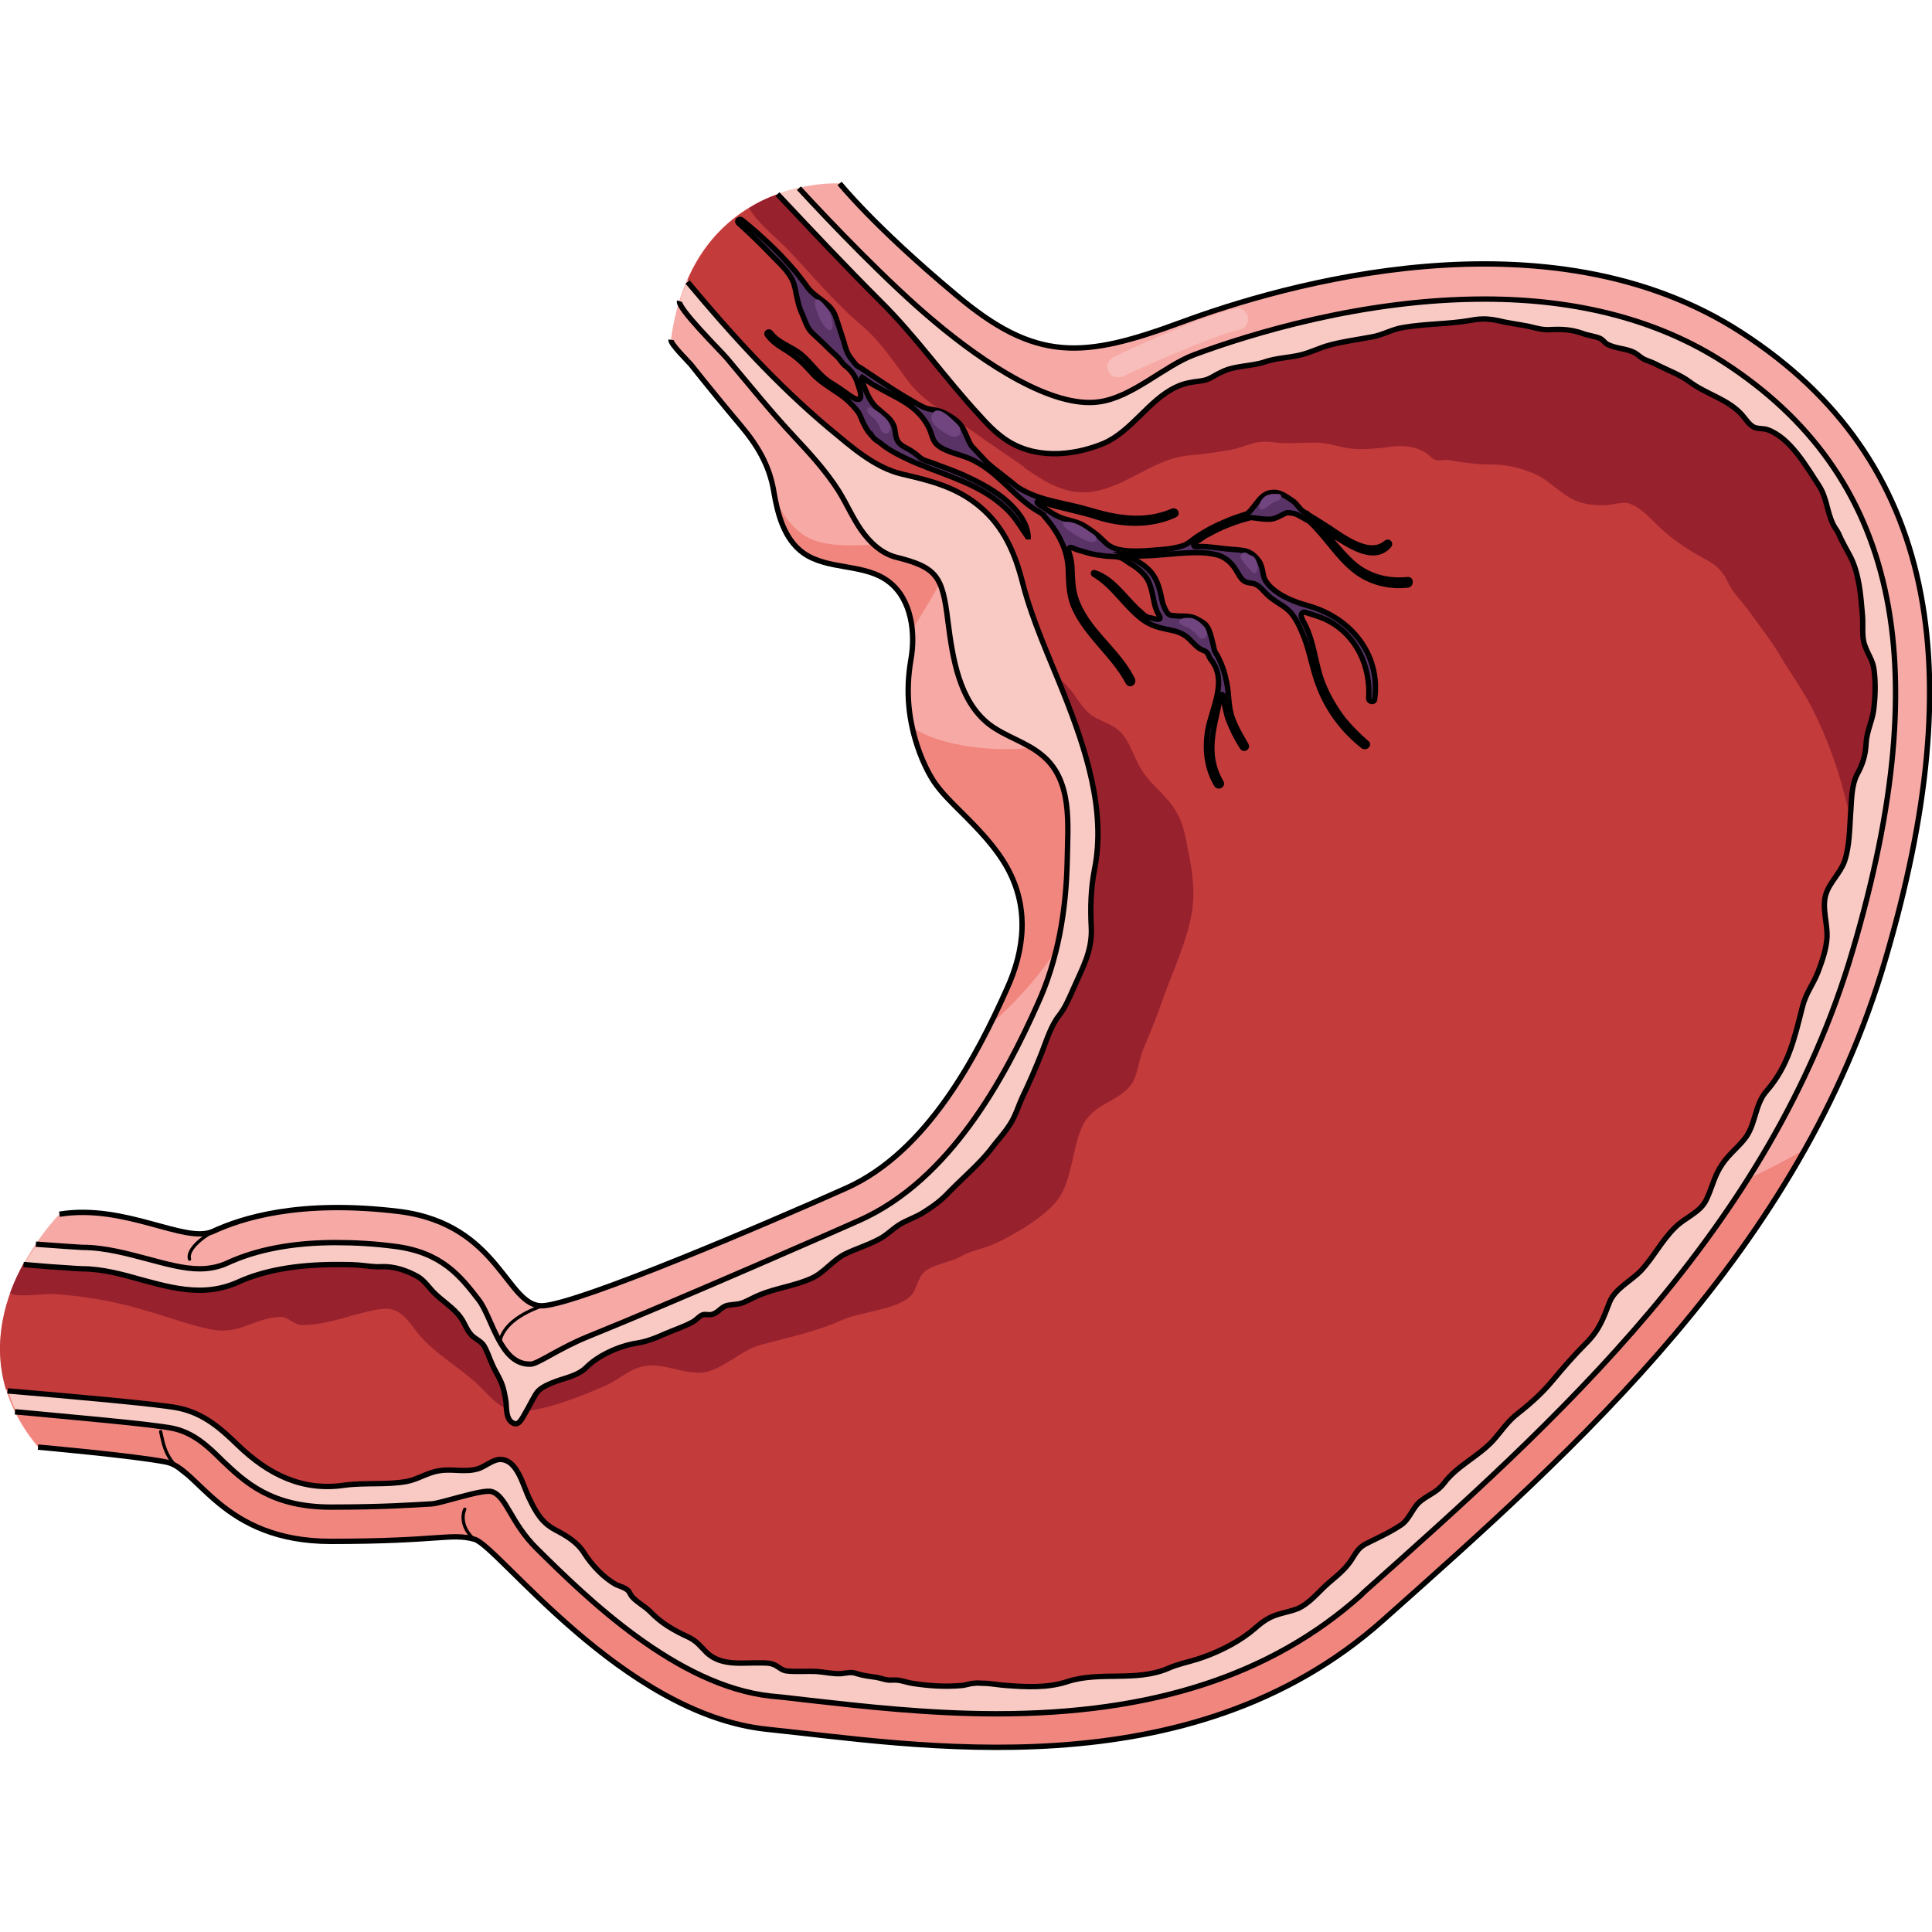 <?xml version="1.0" encoding="utf-8"?>
<!-- Created by: Science Figures, www.sciencefigures.org, Generator: Science Figures Editor -->
<svg version="1.1" id="Layer_1" xmlns="http://www.w3.org/2000/svg" xmlns:xlink="http://www.w3.org/1999/xlink" 
	 width="800px" height="800px" viewBox="0 0 360.8 292.9" enable-background="new 0 0 360.8 292.9" xml:space="preserve">
<g>
	<g>
		<g>
			<g>
				<g>
					<g>
						<path fill="#F7AAA5" d="M187.9,150.8c-5.5,12.3-14.8,30.3-29.9,37.1c-15.2,6.8-49.9,21.6-56.7,22c-6.8,0.4-8-15.2-26.8-17.6
							C55.8,190,45,193.6,39.8,196c-5.2,2.4-16.4-5.2-28.7-3.2c0,0-22,22-4,43.5c0,0,18,1.6,24,2.8c6,1.2,10.4,14.8,30.7,14.8
							c20.4,0,22.4-1.6,26.8-0.4c4.4,1.2,27.6,32.7,54.7,35.5c27.2,2.8,78.7,12,115-20.4c36.3-32.3,77.9-69.1,93.8-123.4
							c16-54.3,9.6-93.4-26.8-117c-36.3-23.6-86.2-8.8-104.6-2c-18.4,6.8-27.2,7.6-42.3-5.2C163.2,8.3,156.8,0.3,156.8,0.3
							s-27.2-1.6-31.5,29.1c-0.1,0.8,3.2,4,3.7,4.6c3.1,3.9,6.2,7.7,9.4,11.5c3.1,3.7,5.3,7.4,6.1,12.2c0.7,4.2,1.9,8.9,5.5,11.5
							c4.6,3.3,11.5,1.9,16,5.4c4.3,3.3,5,9.7,4.1,14.6c-1,5.9-0.5,11.4,1.6,17.2c0.7,1.9,1.6,3.8,2.7,5.5c1.5,2.2,3.4,4,5.3,5.9
							c3.1,3.1,6.3,6.4,8.4,10.2C192.1,135.5,191.3,143.4,187.9,150.8z"/>
						<g>
							<path fill="#F1867F" d="M142.4,51.7C142.4,51.7,142.4,51.7,142.4,51.7L142.4,51.7C142.4,51.7,142.4,51.7,142.4,51.7z"/>
							<path fill="#F1867F" d="M151.9,66.9c-3.6-1.4-5.9-4.9-7.4-8.3c0.7,4,2,8.2,5.4,10.7c4.6,3.3,11.5,1.9,16,5.4
								c2.8,2.2,4.1,5.7,4.4,9.2c3.4-6.1,7.6-11.3,5.4-14.1C172.1,65.2,159.3,69.7,151.9,66.9z"/>
							<path fill="#F1867F" d="M184.8,157.5c17.7-15,28.7-42.5,22-49.1c-8.2-8.2-7.2-3.7-14.6-2.7c-5.2,0.7-16.3,0.1-22.1-4
								c0.3,1.6,0.8,3.2,1.4,4.9c0.7,1.9,1.6,3.8,2.7,5.5c1.5,2.2,3.4,4,5.3,5.9c3.1,3.1,6.3,6.4,8.4,10.2
								c4.1,7.4,3.3,15.3-0.1,22.7C187,152.9,186,155.1,184.8,157.5z"/>
						</g>
						<path fill="#F1867F" d="M303.8,194.9L212,258l-89.8-8l-53.4-17.7c0,0-40.9-7.3-68.6-12.2c0.4,5.2,2.4,10.7,7,16.2
							c0,0,18,1.6,24,2.8c6,1.2,10.4,14.8,30.7,14.8c20.4,0,22.4-1.6,26.8-0.4c4.4,1.2,27.6,32.7,54.7,35.5
							c27.2,2.8,78.7,12,115-20.4c27.8-24.8,58.7-52.1,78.8-88C320,190.5,303.8,194.9,303.8,194.9z"/>
						<path fill="none" stroke="#000000" stroke-miterlimit="10" d="M7.1,236.3c0,0,18,1.6,24,2.8c6,1.2,10.4,14.8,30.7,14.8
							c20.4,0,22.4-1.6,26.8-0.4c4.4,1.2,27.6,32.7,54.7,35.5c27.2,2.8,78.7,12,115-20.4c36.3-32.3,77.9-69.1,93.8-123.4
							c16-54.3,9.6-93.4-26.8-117c-36.3-23.6-86.2-8.8-104.6-2c-18.4,6.8-27.2,7.6-42.3-5.2C163.2,8.3,156.8,0.3,156.8,0.3"/>
						<path fill="none" stroke="#000000" stroke-miterlimit="10" d="M125.3,29.5c-0.1,0.8,3.2,4,3.7,4.6c3.1,3.9,6.2,7.7,9.4,11.5
							c3.1,3.7,5.3,7.4,6.1,12.2c0.7,4.2,1.9,8.9,5.5,11.5c4.6,3.3,11.5,1.9,16,5.4c4.3,3.3,5,9.7,4.1,14.6
							c-1,5.9-0.5,11.4,1.6,17.2c0.7,1.9,1.6,3.8,2.7,5.5c1.5,2.2,3.4,4,5.3,5.9c3.1,3.1,6.3,6.4,8.4,10.2
							c4.1,7.4,3.3,15.3-0.1,22.7c-5.5,12.3-14.8,30.3-29.9,37.1c-15.2,6.8-49.9,21.6-56.7,22c-6.8,0.4-8-15.2-26.8-17.6
							C55.8,190,45,193.6,39.8,196c-5.2,2.4-16.4-5.2-28.7-3.2"/>
						<path fill="#C33B3B" d="M319.6,37c-11.4-7.4-25.7-11.2-42.5-11.2c-22,0-42.5,6.4-52.8,10.2c-8.9,3.3-25.9,14.6-33.3,14.6
							c-9.9,0-9-12.8-19.3-21.6c-7-5.9-19.6-19.1-26.7-26.6c-5.9,2.2-12.6,6.7-16.6,15.9c12.4,14.9,34,39.7,40.6,45
							c2.6,2.1,10.6-2.1,13.7,1.5c3.2,3.7-3.3,13.1,3.1,20.1c10.1,10.9,17.1,25.7,17.5,33.2c0.4,9.5,0.3,23.6-5.7,37.1
							c-6.4,14.3-17,34.3-35.2,42.4c-8.3,3.7-50.2,22.3-60.3,22.9c-0.3,0-1.1,0.8-1.4,0.8c-7.6,0-11.4-6.3-14.2-10
							c-3.3-4.2-5.9-7.6-13-8.5c-3.7-0.5-7.2-0.7-10.5-0.7c-7.4,0-13.6,1.2-18.6,3.4c-2.1,0.9-4.4,1.4-6.9,1.4
							c-3.5,0-7-0.9-10.7-1.9c-3.5-1-7.5-2.1-11.2-2.1c-0.3,0-0.5,0-6.2-0.4L4.4,202c-3.3,6-6,14.5-3.3,23.5c12,1.1,28.8,2.8,32,3.4
							c4.9,1,8.2,4.1,11.1,6.9c4.1,4,8,7.7,17.6,7.7c9.7,0,15-0.4,18.5-0.6c1.8-0.1,3.3-0.2,4.8-0.2c2.2,0,4.2,0.2,6.2,0.8
							c3.8,1,6.5,3.7,11.8,8.9c8.7,8.6,25,24.6,41.3,26.3c2.3,0.2,4.7,0.5,7.3,0.8l0.1,0c9.7,1.1,21.8,2.5,34.4,2.5
							c27.9,0,49.3-6.9,65.2-21.1l0.6-0.6c35.2-31.3,75.1-66.9,90.1-118c7.8-26.6,9.8-47.9,6-65.3C344.3,60.1,335,47,319.6,37z"/>
						<path fill="#97212D" d="M191.6,53.6c2.9,2,5.9,3.9,9.3,4.3c7.8,0.9,13.5-6.1,21.1-6.8c2.5-0.2,5.2-0.6,7.7-1
							c3-0.6,4.6-1.9,7.7-1.5c2.9,0.4,5.4,0.1,8.2,0.1c2.4,0,4.9,1,7.4,1.2c2.2,0.1,4.3-0.1,6.5-0.4c2.4-0.3,4.8-0.2,6.9,1.2
							c0.9,0.6,0.9,1.1,2,1.3c0.9,0.1,1.5-0.2,2.4,0c2.8,0.5,5.2,0.8,8.1,0.8c2.7,0,6.2,0.9,8.6,2.2c2,1.1,3.8,3,6,4.2
							c1.9,1,3.9,1.2,6,1.2c1.4,0,3.1-0.6,4.4-0.4c2.1,0.4,4.5,3,6,4.5c1.9,1.8,4,3.3,6.3,4.7c2.9,1.7,4.9,2.3,6.4,5.4
							c1,2.2,2.5,3.5,3.9,5.4c2.2,3.1,4.4,5.8,6.3,9.1c2,3.3,4.3,6.4,6,10c4,8.1,6.5,16.9,7.8,25.9c0.2-1.1,0.5-2.3,0.7-3.4
							c0-0.1,0-0.1,0-0.2c0.3-1.7,0.6-3.3,0.9-5c0,0,0,0,0-0.1c0.3-1.6,0.5-3.2,0.7-4.8c0,0,0,0,0,0c0.1-0.9,0.2-1.9,0.3-2.8
							c0-0.3,0.1-0.5,0.1-0.8c0.1-0.9,0.2-1.8,0.2-2.6c0-0.2,0-0.5,0.1-0.7c0.1-1.6,0.2-3.2,0.3-4.8c0-0.3,0-0.6,0-0.8
							c0-0.7,0-1.3,0-2c0-0.4,0-0.8,0-1.2c0-0.1,0-0.2,0-0.3c0-0.6,0-1.2,0-1.7c0-0.6,0-1.2-0.1-1.8c0-0.5,0-1-0.1-1.4
							c-0.1-1-0.1-2-0.2-3c0-0.3-0.1-0.7-0.1-1c-0.1-0.7-0.1-1.5-0.2-2.2c0-0.4-0.1-0.7-0.1-1.1c-0.1-0.7-0.2-1.5-0.3-2.2
							c-0.1-0.3-0.1-0.6-0.2-0.9c-0.2-1-0.4-2-0.6-3c-3.7-17-13-30.1-28.4-40c-11.4-7.4-25.7-11.2-42.5-11.2
							c-22,0-42.5,6.4-52.8,10.2c-8.9,3.3-15,9.7-25.2,6.7c-2.2-0.6-4.2-1.7-6.2-2.8c-3.1-1.7-6.3-3.3-9.4-5
							c-7.8-4.1-14.8-8.4-21-14.6c-6-5.9-11.8-12-17.5-18.1c-1.7,0.6-3.4,1.4-5.1,2.5c1.5,2.7,5,5.5,6.8,7.3
							c4.7,4.9,9.1,10.3,14.3,14.7c3.5,3,5.8,6.6,8.5,10.2c2.9,4,8.2,6.8,12.3,9.6c3.1,2.2,6.2,4.3,9.4,6.5
							C191.2,53.3,191.4,53.5,191.6,53.6z"/>
						<path fill="#97212D" d="M195.3,97.4c3.7,6,7.5,13.7,7.8,20.6c0.4,9.5,0.3,23.6-5.7,37.1c-6.4,14.3-17,34.3-35.2,42.4
							c-8.3,3.7-50.2,22.3-60.3,22.9c-0.3,0-1.3,0.9-1.6,0.9c-7.6,0-11.2-6.4-14.1-10.1c-3.3-4.2-5.9-7.6-13-8.5
							c-3.7-0.5-7.2-0.7-10.5-0.7c-7.4,0-13.6,1.2-18.6,3.4c-2.1,0.9-4.4,1.4-6.9,1.4c-3.5,0-7-0.9-10.7-1.9
							c-3.5-1-7.5-2.1-11.2-2.1c-0.3,0-0.5,0-6.2-0.4L4.4,202c-0.9,1.7-1.8,3.5-2.5,5.5l0.1,0.1c1,0.8,6.6,0,8,0.1
							c6.1,0.4,12.1,1.5,17.9,3.3c3.8,1.1,7.5,2.5,11.4,3.3c5.5,1.1,8-2.1,12.9-2.3c1.8-0.1,2.5,1.5,4.4,1.5c4.9,0,10-2.4,14.6-3
							c3.9-0.5,5.2,2.7,7.4,5.2c3,3.3,6.8,5.5,10.1,8.4c2.6,2.3,4.5,5.5,8.4,5.5c4.6,0,11.9-3,16-4.8c2.7-1.2,4.6-3.3,7.6-3.7
							c3.3-0.4,6.7,1.4,10,1.3c3.9-0.1,7.5-4.2,11.4-5.2c5.1-1.4,10.5-2.5,15.3-4.7c3.5-1.5,9.6-1.8,12.4-4.2
							c1.5-1.3,1.4-3.4,2.8-4.7c1.7-1.5,4.6-1.7,6.6-2.8c2.2-1.3,4.2-1.4,6.6-2.5c3.5-1.6,9.5-5.1,11.8-8.3c2.7-3.7,2.6-9.8,4.7-14
							c2-3.8,6.4-4.2,8.8-7.2c1.4-1.8,1.5-4.7,2.4-6.8c1.3-3.1,2.5-6,3.6-9.2c1.9-5.4,4.9-11.6,5.6-17.2c0.5-4-0.2-7.8-1-11.6
							c-0.5-2.8-1-5-2.7-7.4c-1.7-2.4-4.1-4.1-5.7-6.6c-1.7-2.6-2.3-6-4.7-7.8c-1.4-1.1-3.4-1.6-4.8-2.6c-1.7-1.3-2.5-3-3.8-4.6
							c-1.5-1.7-3-3.1-4.7-4.3c-3.3-2.4-3.6-8-5.1-11.9c-0.7-1.7-1.2-3.5-2-5.3c-0.5-1-1-1.8-1.4-2.8c-0.3-0.7-0.5-2.6-1-3.2
							c-1.4-1.6-3.3,0.3-3.9,2.1c-0.7,2.1,0.2,5.1,0.5,7.1c1.3,7.6,7.7,13.1,11.9,19.5C194.8,96.5,195,96.9,195.3,97.4z"/>
						<g>
							<path fill="#F8CAC3" d="M9.2,202.5c5.7,0.4,5.9,0.4,6.2,0.4c3.7,0,7.7,1.1,11.2,2.1c3.7,1,7.1,1.9,10.7,1.9
								c2.5,0,4.8-0.5,6.9-1.4c4.9-2.3,11.2-3.4,18.6-3.4c1.4,0,2.7,0,4.1,0.1c1.4,0.1,2.9,0.4,4.3,0.3c2.4-0.1,4.8,0.7,6.9,1.9
								c1.1,0.7,1.8,1.7,2.7,2.7c1.7,1.8,3.9,3,5.3,5c0.7,1,1,2.1,1.8,3c0.7,0.9,1.9,1.2,2.5,2.2c0.6,1,1,2.3,1.5,3.4
								c0.5,1.2,1.2,2.2,1.7,3.4c0.5,1.2,0.7,2.4,0.9,3.7c0.1,1.1,0,2.9,1,3.7c1.3,1.1,2-0.7,2.5-1.5c0.7-1.2,1.3-2.4,2-3.6
								c0.6-1.1,1.9-1.7,3.1-2.2c2.1-0.9,4.7-1.2,6.4-2.9c2.3-2.3,6.2-4,9.3-4.5c2-0.3,3.7-1,5.5-1.8c1.6-0.7,3.5-1.3,5.1-2.2
								c0.6-0.3,1.2-1.1,1.8-1.3c0.6-0.2,1.3,0.1,1.8-0.1c1.2-0.3,1.7-1.5,3-1.7c1.1-0.2,1.8-0.1,2.8-0.5c1-0.4,2-1,3-1.4
								c3.1-1.3,6.6-1.7,9.7-3.1c2.5-1.1,4-3.5,6.6-4.7c1.9-0.9,3.9-1.5,5.8-2.5c1.5-0.7,2.6-1.9,4-2.8c1.4-0.9,3.1-1.4,4.5-2.3
								c1.9-1.2,3.3-2.2,4.8-3.8c2.7-2.8,5.9-5.4,8.2-8.5c1-1.3,2.2-2.6,3.1-4c1.1-1.6,1.7-3.7,2.5-5.4c1.3-2.7,2.5-5.5,3.6-8.3
								c0.8-2.1,1.7-4.9,3.1-6.7c1.2-1.5,1.9-3.2,2.7-5c1.7-3.9,3.6-7.1,3.4-11.5c-0.2-3.7-0.1-7.3,0.6-10.9
								c2.2-11-1.7-22.6-5.7-32.7c-2.7-6.8-5.9-13.7-7.7-20.7c-1.4-5.5-3.5-10.6-8.1-14.4c-4.3-3.6-9.2-4.8-14.4-6
								c-5.2-1.2-9.6-5.2-13.6-8.5c-9.8-8.2-18.4-17.7-26.5-27.4c-0.6,1.3-1.1,2.6-1.5,4.1c-0.4,1.3,7.8,9.4,8.8,10.6
								c4.3,5.1,8.3,10.1,12.8,14.9c2.9,3.1,5.8,6.3,8.1,9.9c1.5,2.4,2.6,5,4.2,7.3c1.6,2.3,3.8,4.4,6.5,5.1
								c7.7,1.9,8.7,3.6,9.7,11.8c0.9,7.1,2.1,15,7.7,19.4c3,2.3,6.9,3.3,9.8,5.7c5.9,4.7,4.9,13.1,4.8,19.9
								c-0.2,9.1-1.7,18.3-5.5,26.6c-6.1,13.7-16.3,32.8-33.2,40.4c-1.5,0.7-33.6,14.8-50.9,21.8c-5.4,2.2-9.3,5.1-10.6,5.1
								c-5.7,0.2-7.1-8.6-9.7-12c-3.4-4.4-6.9-8.9-15.7-10c-3.8-0.5-7.5-0.7-11-0.7c-8,0-14.8,1.3-20.2,3.8
								c-1.5,0.7-3.3,1.1-5.2,1.1c-3,0-6.2-0.9-9.6-1.8c-3.8-1-8.1-2.2-12.3-2.2c-0.2,0-4.7-0.3-8.7-0.6c-0.8,1.1-1.6,2.4-2.3,3.8
								L9.2,202.5z"/>
						</g>
						<g>
							<path fill="#F8CAC3" d="M321.8,33.6c-12.1-7.8-27.1-11.8-44.7-11.8c-22.6,0-43.7,6.5-54.2,10.4c-5.6,2.1-11.6,8-17.8,8.8
								c-8.6,1.2-21.2-7-30.8-15.1c-8.5-7.1-19.5-18.6-25.2-24.8c-1.2,0.3-2.5,0.7-3.8,1.1c6.3,6.7,12.6,13.4,19.1,19.9
								c6.8,6.7,12.2,14.5,18.7,21.5c1.4,1.6,2.9,3.1,4.6,4.3c5.4,3.8,12.5,3.3,18.4,0.9c5.4-2.3,8.5-8.2,13.7-10.6
								c1.5-0.7,2.8-0.9,4.5-1.1c1.7-0.2,2.4-1,4-1.7c2.4-1.2,5.3-1,7.8-1.8c2.3-0.8,4.3-0.8,6.6-1.3c1.9-0.4,3.8-1.4,5.7-1.9
								c2.6-0.7,5.1-1,7.7-1.5c2.1-0.3,4-1.5,6.1-1.8c4.1-0.7,8.3-0.6,12.4-1.3c2.6-0.5,3.9-0.3,6.5,0.3c1.5,0.3,3,0.5,4.5,0.8
								c1.7,0.4,2.5,0.7,4.2,0.6c2-0.1,3.8,0,5.8,0.7c1,0.4,2.2,0.5,3.2,0.9c0.7,0.3,0.8,0.7,1.4,1.1c1.6,0.9,3.8,0.8,5.3,1.7
								c0.8,0.5,1,0.9,2,1.3c0.8,0.3,1.6,0.6,2.3,1c2,1,4.2,1.8,5.9,3.1c3.1,2.3,7.1,3.2,9.7,6.1c0.7,0.8,1.3,1.8,2.2,2.3
								c0.8,0.4,1.8,0.2,2.6,0.5c4.2,1.5,7.2,6.8,9.5,10.3c1.6,2.4,1.5,4.8,2.7,7.3c0.3,0.7,0.8,1.2,1.1,1.9c0.6,1.4,1.3,2.6,2,3.9
								c1.8,3.3,2.1,7.5,2.4,11.1c0.2,1.9-0.2,4.2,0.5,5.9c0.6,1.7,1.5,2.7,1.7,4.6c0.3,2.5,0.2,5-0.1,7.4c-0.3,2.1-1.3,4-1.4,6.1
								c-0.1,2.2-0.6,3.9-1.7,5.9c-1.1,2.2-1,4.9-1.2,7.3c-0.2,2.9-0.2,6-1.1,8.8c-0.8,2.3-2.8,4-3.5,6.2c-0.8,2.5,0.3,5.5,0.2,8
								c-0.1,2.2-0.9,4.5-1.7,6.6c-0.9,2.3-2.3,4-2.9,6.5c-1.5,5.9-2.6,11-6.7,15.7c-2.1,2.4-2,5.8-3.7,8.4
								c-1.2,1.8-3.3,3.3-4.6,5.3c-1.5,2.2-1.8,4.2-2.9,6.5c-1.1,2.5-4.1,3.4-6,5.4c-2.4,2.4-3.9,5.4-6.2,7.9
								c-1.8,1.9-4.9,3.4-5.9,5.9c-1.2,3.1-1.9,5.2-4.4,7.7c-2.2,2.2-4.2,4.5-6.2,6.9c-1.9,2.3-4,4.2-6.4,6.1
								c-2,1.5-3.2,3.4-4.8,5.2c-2.8,3-6.7,4.7-9.1,7.9c-1.3,1.7-2.6,2-4.3,3.3c-1.6,1.2-2.1,3.4-3.7,4.5c-1.9,1.3-4.3,2.4-6.3,3.4
								c-2.2,1-2.4,2.6-3.8,4.2c-1.3,1.6-3.1,2.8-4.6,4.3c-1.3,1.3-2.8,2.9-4.5,3.7c-1.9,0.8-4,0.9-5.8,2c-1.3,0.7-2.3,1.8-3.4,2.6
								c-2.7,2.1-6.5,3.9-9.7,4.9c-1.9,0.6-3.6,0.9-5.4,1.7c-6,2.6-12.8,0.5-18.9,2.5c-3.6,1.2-7.7,1-11.5,0.7
								c-1.5-0.1-2.8-0.4-4.3-0.4c-0.5,0-1.2-0.1-1.5,0c-0.7,0-1.5,0.3-2.2,0.4c-3.2,0.3-6.4,0.1-9.5-0.4c-1.2-0.2-2.3-0.7-3.6-0.6
								c-1.2,0.1-1.9-0.3-3-0.5c-1.4-0.2-2.4-0.3-3.7-0.7c-1.1-0.4-1.8-0.1-2.9,0c-1.5,0.1-3.1-0.3-4.6-0.4
								c-1.8-0.1-3.7,0.1-5.6-0.1c-0.8-0.1-1.3-0.6-2-1c-0.9-0.5-1.7-0.5-2.7-0.5c-3.4-0.1-7.4,0.7-10.2-1.9
								c-1.1-1.1-1.9-2.2-3.4-2.9c-2.8-1.3-5.1-2.6-7.2-4.8c-1-1-2.4-1.7-3.3-2.7c-0.4-0.4-0.5-1-0.9-1.3c-0.6-0.5-1.4-0.7-2.1-1
								c-2.4-1.3-4.6-3.7-6-5.9c-1.3-2.1-3.4-3.3-5.5-4.4c-2.4-1.3-3.5-3.2-4.7-5.7c-1.2-2.3-2.2-7.4-5.5-7.4c-1.3,0-2.8,1.3-4,1.7
								c-2.4,0.8-4.9,0-7.3,0.4c-2.2,0.3-4,1.6-6.1,2c-3.7,0.7-7.8,0.2-11.6,0.7c-7.9,1.2-14.3-2-20-7.5c-2.9-2.8-6.2-5.9-11.1-6.9
								c-3.3-0.7-20-2.2-31.9-3.2c0.4,1.3,0.9,2.7,1.6,4.1c9.5,0.9,25.7,2.3,29.5,3.1c3.8,0.8,6.5,3.3,9.1,5.9
								c4.3,4.1,9.2,8.8,20.4,8.8c9.8,0,15.2-0.4,18.8-0.6c1.8-0.1,9.5-2.8,11.2-2.3c2.8,0.8,3.5,5.8,8.5,10.7
								c9.1,9,26,25.6,43.7,27.5c2.3,0.2,4.7,0.5,7.3,0.8c9.8,1.1,22,2.5,34.9,2.5c29,0,51.2-7.2,67.9-22.1l0.6-0.6
								c35.6-31.7,76-67.6,91.3-119.9C361.8,89.5,354.1,54.6,321.8,33.6z"/>
						</g>
						<g>
							<path fill="none" stroke="#000000" stroke-miterlimit="10" d="M4.4,202.2l4.8,0.4c5.7,0.4,5.9,0.4,6.2,0.4
								c3.7,0,7.7,1.1,11.2,2.1c3.7,1,7.1,1.9,10.7,1.9c2.5,0,4.8-0.5,6.9-1.4c4.9-2.3,11.2-3.4,18.6-3.4c1.4,0,2.7,0,4.1,0.1
								c1.4,0.1,2.9,0.4,4.3,0.3c2.4-0.1,4.8,0.7,6.9,1.9c1.1,0.7,1.8,1.7,2.7,2.7c1.7,1.8,3.9,3,5.3,5c0.7,1,1,2.1,1.8,3
								c0.7,0.9,1.9,1.2,2.5,2.2c0.6,1,1,2.3,1.5,3.4c0.5,1.2,1.2,2.2,1.7,3.4c0.5,1.2,0.7,2.4,0.9,3.7c0.1,1.1,0,2.9,1,3.7
								c1.3,1.1,2-0.7,2.5-1.5c0.7-1.2,1.3-2.4,2-3.6c0.6-1.1,1.9-1.7,3.1-2.2c2.1-0.9,4.7-1.2,6.4-2.9c2.3-2.3,6.2-4,9.3-4.5
								c2-0.3,3.7-1,5.5-1.8c1.6-0.7,3.5-1.3,5.1-2.2c0.6-0.3,1.2-1.1,1.8-1.3c0.6-0.2,1.3,0.1,1.8-0.1c1.2-0.3,1.7-1.5,3-1.7
								c1.1-0.2,1.8-0.1,2.8-0.5c1-0.4,2-1,3-1.4c3.1-1.3,6.6-1.7,9.7-3.1c2.5-1.1,4-3.5,6.6-4.7c1.9-0.9,3.9-1.5,5.8-2.5
								c1.5-0.7,2.6-1.9,4-2.8c1.4-0.9,3.1-1.4,4.5-2.3c1.9-1.2,3.3-2.2,4.8-3.8c2.7-2.8,5.9-5.4,8.2-8.5c1-1.3,2.2-2.6,3.1-4
								c1.1-1.6,1.7-3.7,2.5-5.4c1.3-2.7,2.5-5.5,3.6-8.3c0.8-2.1,1.7-4.9,3.1-6.7c1.2-1.5,1.9-3.2,2.7-5c1.7-3.9,3.6-7.1,3.4-11.5
								c-0.2-3.7-0.1-7.3,0.6-10.9c2.2-11-1.7-22.6-5.7-32.7c-2.7-6.8-5.9-13.7-7.7-20.7c-1.4-5.5-3.5-10.6-8.1-14.4
								c-4.3-3.6-9.2-4.8-14.4-6c-5.2-1.2-9.6-5.2-13.6-8.5c-9.8-8.2-18.4-17.7-26.5-27.4"/>
							<path fill="none" stroke="#000000" stroke-miterlimit="10" d="M126.9,22.3c-0.4,1.3,7.8,9.4,8.8,10.6
								c4.3,5.1,8.3,10.1,12.8,14.9c2.9,3.1,5.8,6.3,8.1,9.9c1.5,2.4,2.6,5,4.2,7.3c1.6,2.3,3.8,4.4,6.5,5.1
								c7.7,1.9,8.7,3.6,9.7,11.8c0.9,7.1,2.1,15,7.7,19.4c3,2.3,6.9,3.3,9.8,5.7c5.9,4.7,4.9,13.1,4.8,19.9
								c-0.2,9.1-1.7,18.3-5.5,26.6c-6.1,13.7-16.3,32.8-33.2,40.4c-1.5,0.7-33.6,14.8-50.9,21.8c-5.4,2.2-9.3,5.1-10.6,5.1
								c-5.7,0.2-7.1-8.6-9.7-12c-3.4-4.4-6.9-8.9-15.7-10c-3.8-0.5-7.5-0.7-11-0.7c-8,0-14.8,1.3-20.2,3.8
								c-1.5,0.7-3.3,1.1-5.2,1.1c-3,0-6.2-0.9-9.6-1.8c-3.8-1-8.1-2.2-12.3-2.2c-0.2,0-4.7-0.3-8.7-0.6"/>
						</g>
						<g>
							<path fill="none" stroke="#000000" stroke-miterlimit="10" d="M2.8,229.7c9.5,0.9,25.7,2.3,29.5,3.1c3.8,0.8,6.5,3.3,9.1,5.9
								c4.3,4.1,9.2,8.8,20.4,8.8c9.8,0,15.2-0.4,18.8-0.6c1.8-0.1,9.5-2.8,11.2-2.3c2.8,0.8,3.5,5.8,8.5,10.7
								c9.1,9,26,25.6,43.7,27.5c2.3,0.2,4.7,0.5,7.3,0.8c9.8,1.1,22,2.5,34.9,2.5c29,0,51.2-7.2,67.9-22.1l0.6-0.6
								c35.6-31.7,76-67.6,91.3-119.9c15.9-54,8.2-88.9-24.1-109.8c-12.1-7.8-27.1-11.8-44.7-11.8c-22.6,0-43.7,6.5-54.2,10.4
								c-5.6,2.1-11.6,8-17.8,8.8c-8.6,1.2-21.2-7-30.8-15.1c-8.5-7.1-19.5-18.6-25.2-24.8"/>
							<path fill="none" stroke="#000000" stroke-miterlimit="10" d="M145.2,2.3c6.3,6.7,12.6,13.4,19.1,19.9
								c6.8,6.7,12.2,14.5,18.7,21.5c1.4,1.6,2.9,3.1,4.6,4.3c5.4,3.8,12.5,3.3,18.4,0.9c5.4-2.3,8.5-8.2,13.7-10.6
								c1.5-0.7,2.8-0.9,4.5-1.1c1.7-0.2,2.4-1,4-1.7c2.4-1.2,5.3-1,7.8-1.8c2.3-0.8,4.3-0.8,6.6-1.3c1.9-0.4,3.8-1.4,5.7-1.9
								c2.6-0.7,5.1-1,7.7-1.5c2.1-0.3,4-1.5,6.1-1.8c4.1-0.7,8.3-0.6,12.4-1.3c2.6-0.5,3.9-0.3,6.5,0.3c1.5,0.3,3,0.5,4.5,0.8
								c1.7,0.4,2.5,0.7,4.2,0.6c2-0.1,3.8,0,5.8,0.7c1,0.4,2.2,0.5,3.2,0.9c0.7,0.3,0.8,0.7,1.4,1.1c1.6,0.9,3.8,0.8,5.3,1.7
								c0.8,0.5,1,0.9,2,1.3c0.8,0.3,1.6,0.6,2.3,1c2,1,4.2,1.8,5.9,3.1c3.1,2.3,7.1,3.2,9.7,6.1c0.7,0.8,1.3,1.8,2.2,2.3
								c0.8,0.4,1.8,0.2,2.6,0.5c4.2,1.5,7.2,6.8,9.5,10.3c1.6,2.4,1.5,4.8,2.7,7.3c0.3,0.7,0.8,1.2,1.1,1.9c0.6,1.4,1.3,2.6,2,3.9
								c1.8,3.3,2.1,7.5,2.4,11.1c0.2,1.9-0.2,4.2,0.5,5.9c0.6,1.7,1.5,2.7,1.7,4.6c0.3,2.5,0.2,5-0.1,7.4c-0.3,2.1-1.3,4-1.4,6.1
								c-0.1,2.2-0.6,3.9-1.7,5.9c-1.1,2.2-1,4.9-1.2,7.3c-0.2,2.9-0.2,6-1.1,8.8c-0.8,2.3-2.8,4-3.5,6.2c-0.8,2.5,0.3,5.5,0.2,8
								c-0.1,2.2-0.9,4.5-1.7,6.6c-0.9,2.3-2.3,4-2.9,6.5c-1.5,5.9-2.6,11-6.7,15.7c-2.1,2.4-2,5.8-3.7,8.4
								c-1.2,1.8-3.3,3.3-4.6,5.3c-1.5,2.2-1.8,4.2-2.9,6.5c-1.1,2.5-4.1,3.4-6,5.4c-2.4,2.4-3.9,5.4-6.2,7.9
								c-1.8,1.9-4.9,3.4-5.9,5.9c-1.2,3.1-1.9,5.2-4.4,7.7c-2.2,2.2-4.2,4.5-6.2,6.9c-1.9,2.3-4,4.2-6.4,6.1
								c-2,1.5-3.2,3.4-4.8,5.2c-2.8,3-6.7,4.7-9.1,7.9c-1.3,1.7-2.6,2-4.3,3.3c-1.6,1.2-2.1,3.4-3.7,4.5c-1.9,1.3-4.3,2.4-6.3,3.4
								c-2.2,1-2.4,2.6-3.8,4.2c-1.3,1.6-3.1,2.8-4.6,4.3c-1.3,1.3-2.8,2.9-4.5,3.7c-1.9,0.8-4,0.9-5.8,2c-1.3,0.7-2.3,1.8-3.4,2.6
								c-2.7,2.1-6.5,3.9-9.7,4.9c-1.9,0.6-3.6,0.9-5.4,1.7c-6,2.6-12.8,0.5-18.9,2.5c-3.6,1.2-7.7,1-11.5,0.7
								c-1.5-0.1-2.8-0.4-4.3-0.4c-0.5,0-1.2-0.1-1.5,0c-0.7,0-1.5,0.3-2.2,0.4c-3.2,0.3-6.4,0.1-9.5-0.4c-1.2-0.2-2.3-0.7-3.6-0.6
								c-1.2,0.1-1.9-0.3-3-0.5c-1.4-0.2-2.4-0.3-3.7-0.7c-1.1-0.4-1.8-0.1-2.9,0c-1.5,0.1-3.1-0.3-4.6-0.4
								c-1.8-0.1-3.7,0.1-5.6-0.1c-0.8-0.1-1.3-0.6-2-1c-0.9-0.5-1.7-0.5-2.7-0.5c-3.4-0.1-7.4,0.7-10.2-1.9
								c-1.1-1.1-1.9-2.2-3.4-2.9c-2.8-1.3-5.1-2.6-7.2-4.8c-1-1-2.4-1.7-3.3-2.7c-0.4-0.4-0.5-1-0.9-1.3c-0.6-0.5-1.4-0.7-2.1-1
								c-2.4-1.3-4.6-3.7-6-5.9c-1.3-2.1-3.4-3.3-5.5-4.4c-2.4-1.3-3.5-3.2-4.7-5.7c-1.2-2.3-2.2-7.4-5.5-7.4c-1.3,0-2.8,1.3-4,1.7
								c-2.4,0.8-4.9,0-7.3,0.4c-2.2,0.3-4,1.6-6.1,2c-3.7,0.7-7.8,0.2-11.6,0.7c-7.9,1.2-14.3-2-20-7.5c-2.9-2.8-6.2-5.9-11.1-6.9
								c-3.3-0.7-20-2.2-31.9-3.2"/>
						</g>
						<g>
							
								<path fill="none" stroke="#000000" stroke-width="0.601" stroke-linecap="round" stroke-linejoin="round" stroke-miterlimit="10" d="
								M101.3,209.9c-5.9,2.1-7.4,4.7-7.9,6.4"/>
							
								<path fill="none" stroke="#000000" stroke-width="0.601" stroke-linecap="round" stroke-linejoin="round" stroke-miterlimit="10" d="
								M88.5,253.5c-3.1-2.9-1.7-5.6-1.7-5.6"/>
							
								<path fill="none" stroke="#000000" stroke-width="0.601" stroke-linecap="round" stroke-linejoin="round" stroke-miterlimit="10" d="
								M39.8,196c-5.4,3.2-4.4,5.2-4.4,5.2"/>
							
								<path fill="none" stroke="#000000" stroke-width="0.601" stroke-linecap="round" stroke-linejoin="round" stroke-miterlimit="10" d="
								M35.3,241.8c-4.3-2.7-4.7-5.7-5.3-8.4"/>
						</g>
						<path fill="none" d="M98.1,245.1c-0.2,0.9,0.3,5.2,1.5,5.2"/>
					</g>
				</g>
				<path fill="#F8BEBB" d="M208.8,36.5c-0.8,0-1.5-0.4-1.8-1.1c-0.5-1,0-2.2,1-2.7c0.6-0.3,15.4-7.3,22.6-9
					c1.1-0.3,2.2,0.4,2.4,1.5c0.3,1.1-0.4,2.2-1.5,2.4c-6.8,1.7-21.7,8.7-21.9,8.8C209.4,36.5,209.1,36.5,208.8,36.5z"/>
			</g>
		</g>
	</g>
	<g>
		<path fill="#5A3366" d="M229.1,93.6c0-0.1,0-0.2-0.1-0.4c-0.3-1.7-0.9-3.3-1.7-4.8c-0.2-0.3-0.4-0.6-0.5-0.9
			c-0.1-0.4-0.2-0.9-0.3-1.3c-0.2-0.8-0.4-1.7-0.7-2.4c-0.1-0.3-0.3-0.6-0.5-0.9c-0.2-0.3-0.5-0.5-0.8-0.7c-0.5-0.3-1-0.6-1.5-0.8
			c-0.9-0.3-1.8-0.3-2.7-0.3c-0.5,0-1-0.1-1.5-0.1c-0.7-0.1-1.1-0.9-1.3-1.4c-0.3-0.6-0.5-1.3-0.6-2c-0.3-1.4-0.7-2.9-1.5-4.1
			c-1.1-1.7-3.1-2.8-5-3.7c3.7,0.3,7.5-0.3,11.2-0.5c1.8-0.1,3.6-0.1,5.4,0.3c1.5,0.3,2.8,1.3,3.7,2.7c0.6,0.9,1,2,1.9,2.4
			c0.4,0.2,0.9,0.2,1.4,0.3c1.3,0.3,2,1.6,3,2.4c1.1,1,2.5,1.6,3.6,2.6c1.1,1,1.9,2.6,2.5,4c1.3,2.9,1.8,6.1,2.8,9.1
			c0.2,0.5,0.4,1.1,0.6,1.6c1.7,4.2,4.5,7.9,8.1,10.7c0.4,0.3,1.1-0.3,0.6-0.6c-1.6-1.4-3.1-2.9-4.4-4.5c-1.8-2.4-3.4-5.2-4.3-8.1
			c-1-3.4-1.3-6.8-3-9.9c-0.2-0.4-0.8-1.3-0.3-1.8c0.3-0.3,0.8,0,1.2,0.1c1.3,0.4,2.6,0.8,3.7,1.4c5.3,2.8,7.9,8.6,7.5,14.5
			c0,0.6,1,0.8,1.1,0.2c1.2-8.3-4.3-15.1-12-17.4c-2.1-0.6-4.2-1.3-6-2.5c-0.9-0.6-1.7-1.3-2.3-2.2c-0.6-0.9-0.5-2-0.9-3
			c-0.2-0.6-0.6-1.1-1-1.5c-0.5-0.5-1-0.9-1.7-1.1c-0.6-0.2-1.3-0.2-1.9-0.3c-2.1-0.1-4.2-0.5-6.4-0.6c-0.2,0-1.2,0.1-1.4,0
			c-0.6-0.5,0.4-0.9,0.7-1.1c0.6-0.4,1.2-0.9,1.9-1.2c2.5-1.4,5.1-2.4,7.9-3.1c1.2,0.1,2.5,0.4,3.7,0.3c1.1-0.1,2-0.8,3-1.2
			c0.8,0,1.6,0.1,2.4,0.6c0.6,0.3,1.2,0.7,1.8,1c0,0,0,0.1,0.1,0.1c3,2.8,5.2,6.6,8.4,9.1c2.8,2.2,6.4,3.1,9.9,2.7
			c0.6-0.1,0.6-1.1,0-1c-4,0.4-7.8-0.7-10.7-3.5c-2.1-2-3.7-4.2-5.7-6.2c1.7,1,3.5,2.1,5.2,3.1c2.3,1.3,5.6,2.7,7.7,0.2
			c0.3-0.3-0.1-0.8-0.5-0.5c-3.4,3-8.8-1.7-11.8-3.5c-0.9-0.6-1.9-1.2-2.9-1.8c0-0.1-0.1-0.2-0.2-0.2c-1.3-0.5-1.6-1.7-2.7-2.4
			c-0.9-0.6-2-1.4-3.1-1.5c-2.9-0.2-3.5,2.6-5.3,4c-1.6,0.5-3.1,1-4.6,1.7c-1.7,0.7-3.3,1.6-4.8,2.6c-0.9,0.6-1.7,1.4-2.7,1.7
			c-1,0.3-2,0.5-3,0.6c-2.4,0.2-4.9,0.5-7.4,0.3c-1.1-0.1-2.1-0.3-3-0.8c-0.8-0.4-1.4-1.2-2.1-1.8c-0.9-0.8-1.9-1.5-2.9-2.1
			c-1-0.6-2-0.8-3.1-1.1c-1.1-0.3-1.8-0.6-2.8-1.2c-0.7-0.5-1.4-0.9-2-1.3c-0.2-0.1-0.8-0.5-0.8-0.7c-0.1-0.6,0.9-0.1,1.2,0
			c3.3,1.1,6.7,1.6,10,2.7c4.7,1.5,10,1.7,14.5-0.4c0.5-0.2,0.1-0.9-0.4-0.7c-5.3,2.3-10.6,1.3-15.9-0.3c-4.4-1.3-9.1-1.6-13.1-4.2
			c0,0,0,0,0,0c-0.9-0.7-1.7-1.4-2.5-2c-1.1-0.9-2.4-1.8-3.4-2.8c-0.9-1-1.8-1.9-2.7-2.9c-1-1.6-1.2-3.4-2.8-4.7
			c-0.7-0.6-1.6-1.1-2.4-1.5c-1-0.5-2.2-0.5-3.2-0.8c-1.1-0.4-2.2-1.1-3.2-1.7c-3-1.7-5.8-3.7-8.7-5.6c-0.4-0.3-1-0.5-1.3-0.9
			c-0.3-0.3-0.5-0.7-0.8-1c-0.8-1-1.1-2-1.4-3.2c-0.4-1.3-0.9-2.7-1.3-4c-0.2-0.5-0.3-1-0.6-1.5c-1.1-2-3.5-2.8-4.9-4.7
			c-0.7-1-1.5-2-2.3-3c-1.8-2.1-3.7-4.1-5.7-5.9c-1.4-1.3-2.8-2.5-4.3-3.7c-0.4-0.3-1,0.2-0.6,0.6c2.1,1.9,4.1,3.8,6.1,5.9
			c1.6,1.7,3.6,3.3,4.3,5.6c0.3,1,0.4,2,0.7,3.1c0.2,0.9,0.5,1.8,0.9,2.6c0.4,1,0.7,1.9,1.3,2.8c0.3,0.4,0.8,0.8,1.2,1.2
			c0.9,0.8,1.7,1.6,2.5,2.4c0.5,0.5,1.1,1,1.6,1.5c0.5,0.5,0.8,1.2,1.4,1.6c1.1,0.9,1.9,1.9,2.3,3.4c0.2,0.6,0.9,2.4,0.3,2.8
			c-0.2,0.1-0.4,0-0.6,0c-0.9-0.4-1.6-1-2.5-1.6c-0.8-0.6-1.7-1.1-2.6-1.7c-2-1.4-3.2-3.4-5.1-5c-1.9-1.6-4.3-2.1-5.8-4.1
			c-0.3-0.4-0.9,0-0.6,0.4c0.9,1.2,1.9,1.9,3.2,2.7c2.2,1.3,3.6,2.7,5.3,4.6c1.3,1.4,3,2.4,4.6,3.5c1.4,0.9,2.6,2,3.7,3.4
			c0.5,0.6,0.7,1.3,1,2c0.4,0.8,0.8,1.6,1.4,2.3c0,0,0,0,0.1,0c0.4,0.7,1,1.2,1.7,1.6c1.6,1.4,3.7,2.4,5.6,3.3
			c5.3,2.4,11.1,3.8,15.8,7.2c1.2,0.9,2.4,1.9,3.3,3c1.1,1.3,1.9,2.7,2.9,4.1c0,0,0.1,0,0.1,0c0,0,0-0.1,0-0.2
			c-0.2-2.8-2.6-5.4-4.7-7.1c-2.3-1.8-4.9-3.1-7.5-4.3c-1.9-0.8-3.8-1.5-5.7-2.2c-0.8-0.3-1.8-0.5-2.4-1.1c-0.7-0.6-1.5-1.2-2.3-1.6
			c-0.6-0.3-1.3-0.7-1.7-1.3c-0.6-0.9-0.4-2-0.8-3c-0.3-0.7-0.8-1.3-1.4-1.8c-0.5-0.4-0.9-0.8-1.4-1.2c-1.8-1.4-2.4-3.5-3.2-5.5
			c0-0.2,0-0.4,0.1-0.5c0.9,0.6,1.8,1.3,2.8,1.8c2.4,1.4,5.1,2.5,7.1,4.3c1.1,1,2,2.1,2.6,3.4c0.5,1,0.6,2.2,1.4,3
			c1.4,1.4,4.4,1.9,6.2,2.7c4.8,2.1,7.5,6.2,11.6,9.1c0.7,0.5,1.5,0.9,2.2,1.4c0,0,0,0,0,0.1c2.6,3,4.5,6.2,4.6,10.2
			c0.1,2.6,0.1,4.8,1.2,7.2c2.4,5.2,7.3,8.7,10,13.8c0.3,0.5,1,0.1,0.8-0.5c-2.8-5.7-8.8-9.3-10.7-15.5c-0.5-1.6-0.5-3.2-0.6-4.9
			c0-0.8-0.1-1.7-0.3-2.5c-0.1-0.4-0.6-1.5-0.1-1.8c0.3-0.1,1,0.3,1.3,0.4c0.6,0.2,1.1,0.3,1.7,0.5c1,0.3,2,0.5,3,0.6
			c1,0.2,2.1,0.1,3.1,0.3c0.7,0.1,1.4,0.7,2,1.1c0.9,0.5,1.7,1.1,2.4,1.8c1.7,1.6,1.8,3.7,2.3,5.8c0.1,0.5,0.3,1,0.5,1.5
			c0.1,0.3,0.7,1,0.5,1.3c-0.1,0.1-0.3,0.1-0.4,0.1c-0.3,0-0.7-0.1-1-0.2c-0.4-0.1-0.8-0.1-1.1-0.3c-0.4-0.2-0.7-0.5-1-0.8
			c-2.9-2.4-5-6.2-8.7-7.4c-0.2-0.1-0.3,0.2-0.1,0.3c3.7,2.2,5.7,5.9,9,8.4c1.6,1.2,3.2,1.6,5.2,2c1.6,0.3,2.8,0.8,3.9,2
			c0.7,0.7,1.4,1.5,2.3,1.8c1,0.3,0.9,1,1.4,1.7c3.3,4,0.1,9.2-0.6,13.5c-0.5,3.5-0.1,6.9,1.7,9.9c0.3,0.5,1.2,0.1,0.8-0.5
			c-3.1-5.3-1.2-10.3-0.1-15.8c0.1-0.3,0.2-0.8,0.5-0.4c0.2,0.3,0.1,1.1,0.2,1.4c0.2,1,0.4,1.9,0.7,2.9c0.7,1.9,1.6,3.7,2.7,5.4
			c0.3,0.5,1,0,0.7-0.4c-1.1-1.9-2.2-3.7-2.8-5.8C229.4,97.5,229.5,95.5,229.1,93.6z"/>
		<path fill="none" stroke="#000000" stroke-miterlimit="10" d="M229.1,93.6c0-0.1,0-0.2-0.1-0.4c-0.3-1.7-0.9-3.3-1.7-4.8
			c-0.2-0.3-0.4-0.6-0.5-0.9c-0.1-0.4-0.2-0.9-0.3-1.3c-0.2-0.8-0.4-1.7-0.7-2.4c-0.1-0.3-0.3-0.6-0.5-0.9c-0.2-0.3-0.5-0.5-0.8-0.7
			c-0.5-0.3-1-0.6-1.5-0.8c-0.9-0.3-1.8-0.3-2.7-0.3c-0.5,0-1-0.1-1.5-0.1c-0.7-0.1-1.1-0.9-1.3-1.4c-0.3-0.6-0.5-1.3-0.6-2
			c-0.3-1.4-0.7-2.9-1.5-4.1c-1.1-1.7-3.1-2.8-5-3.7c3.7,0.3,7.5-0.3,11.2-0.5c1.8-0.1,3.6-0.1,5.4,0.3c1.5,0.3,2.8,1.3,3.7,2.7
			c0.6,0.9,1,2,1.9,2.4c0.4,0.2,0.9,0.2,1.4,0.3c1.3,0.3,2,1.6,3,2.4c1.1,1,2.5,1.6,3.6,2.6c1.1,1,1.9,2.6,2.5,4
			c1.3,2.9,1.8,6.1,2.8,9.1c0.2,0.5,0.4,1.1,0.6,1.6c1.7,4.2,4.5,7.9,8.1,10.7c0.4,0.3,1.1-0.3,0.6-0.6c-1.6-1.4-3.1-2.9-4.4-4.5
			c-1.8-2.4-3.4-5.2-4.3-8.1c-1-3.4-1.3-6.8-3-9.9c-0.2-0.4-0.8-1.3-0.3-1.8c0.3-0.3,0.8,0,1.2,0.1c1.3,0.4,2.6,0.8,3.7,1.4
			c5.3,2.8,7.9,8.6,7.5,14.5c0,0.6,1,0.8,1.1,0.2c1.2-8.3-4.3-15.1-12-17.4c-2.1-0.6-4.2-1.3-6-2.5c-0.9-0.6-1.7-1.3-2.3-2.2
			c-0.6-0.9-0.5-2-0.9-3c-0.2-0.6-0.6-1.1-1-1.5c-0.5-0.5-1-0.9-1.7-1.1c-0.6-0.2-1.3-0.2-1.9-0.3c-2.1-0.1-4.2-0.5-6.4-0.6
			c-0.2,0-1.2,0.1-1.4,0c-0.6-0.5,0.4-0.9,0.7-1.1c0.6-0.4,1.2-0.9,1.9-1.2c2.5-1.4,5.1-2.4,7.9-3.1c1.2,0.1,2.5,0.4,3.7,0.3
			c1.1-0.1,2-0.8,3-1.2c0.8,0,1.6,0.1,2.4,0.6c0.6,0.3,1.2,0.7,1.8,1c0,0,0,0.1,0.1,0.1c3,2.8,5.2,6.6,8.4,9.1
			c2.8,2.2,6.4,3.1,9.9,2.7c0.6-0.1,0.6-1.1,0-1c-4,0.4-7.8-0.7-10.7-3.5c-2.1-2-3.7-4.2-5.7-6.2c1.7,1,3.5,2.1,5.2,3.1
			c2.3,1.3,5.6,2.7,7.7,0.2c0.3-0.3-0.1-0.8-0.5-0.5c-3.4,3-8.8-1.7-11.8-3.5c-0.9-0.6-1.9-1.2-2.9-1.8c0-0.1-0.1-0.2-0.2-0.2
			c-1.3-0.5-1.6-1.7-2.7-2.4c-0.9-0.6-2-1.4-3.1-1.5c-2.9-0.2-3.5,2.6-5.3,4c-1.6,0.5-3.1,1-4.6,1.7c-1.7,0.7-3.3,1.6-4.8,2.6
			c-0.9,0.6-1.7,1.4-2.7,1.7c-1,0.3-2,0.5-3,0.6c-2.4,0.2-4.9,0.5-7.4,0.3c-1.1-0.1-2.1-0.3-3-0.8c-0.8-0.4-1.4-1.2-2.1-1.8
			c-0.9-0.8-1.9-1.5-2.9-2.1c-1-0.6-2-0.8-3.1-1.1c-1.1-0.3-1.8-0.6-2.8-1.2c-0.7-0.5-1.4-0.9-2-1.3c-0.2-0.1-0.8-0.5-0.8-0.7
			c-0.1-0.6,0.9-0.1,1.2,0c3.3,1.1,6.7,1.6,10,2.7c4.7,1.5,10,1.7,14.5-0.4c0.5-0.2,0.1-0.9-0.4-0.7c-5.3,2.3-10.6,1.3-15.9-0.3
			c-4.4-1.3-9.1-1.6-13.1-4.2c0,0,0,0,0,0c-0.9-0.7-1.7-1.4-2.5-2c-1.1-0.9-2.4-1.8-3.4-2.8c-0.9-1-1.8-1.9-2.7-2.9
			c-1-1.6-1.2-3.4-2.8-4.7c-0.7-0.6-1.6-1.1-2.4-1.5c-1-0.5-2.2-0.5-3.2-0.8c-1.1-0.4-2.2-1.1-3.2-1.7c-3-1.7-5.8-3.7-8.7-5.6
			c-0.4-0.3-1-0.5-1.3-0.9c-0.3-0.3-0.5-0.7-0.8-1c-0.8-1-1.1-2-1.4-3.2c-0.4-1.3-0.9-2.7-1.3-4c-0.2-0.5-0.3-1-0.6-1.5
			c-1.1-2-3.5-2.8-4.9-4.7c-0.7-1-1.5-2-2.3-3c-1.8-2.1-3.7-4.1-5.7-5.9c-1.4-1.3-2.8-2.5-4.3-3.7c-0.4-0.3-1,0.2-0.6,0.6
			c2.1,1.9,4.1,3.8,6.1,5.9c1.6,1.7,3.6,3.3,4.3,5.6c0.3,1,0.4,2,0.7,3.1c0.2,0.9,0.5,1.8,0.9,2.6c0.4,1,0.7,1.9,1.3,2.8
			c0.3,0.4,0.8,0.8,1.2,1.2c0.9,0.8,1.7,1.6,2.5,2.4c0.5,0.5,1.1,1,1.6,1.5c0.5,0.5,0.8,1.2,1.4,1.6c1.1,0.9,1.9,1.9,2.3,3.4
			c0.2,0.6,0.9,2.4,0.3,2.8c-0.2,0.1-0.4,0-0.6,0c-0.9-0.4-1.6-1-2.5-1.6c-0.8-0.6-1.7-1.1-2.6-1.7c-2-1.4-3.2-3.4-5.1-5
			c-1.9-1.6-4.3-2.1-5.8-4.1c-0.3-0.4-0.9,0-0.6,0.4c0.9,1.2,1.9,1.9,3.2,2.7c2.2,1.3,3.6,2.7,5.3,4.6c1.3,1.4,3,2.4,4.6,3.5
			c1.4,0.9,2.6,2,3.7,3.4c0.5,0.6,0.7,1.3,1,2c0.4,0.8,0.8,1.6,1.4,2.3c0,0,0,0,0.1,0c0.4,0.7,1,1.2,1.7,1.6
			c1.6,1.4,3.7,2.4,5.6,3.3c5.3,2.4,11.1,3.8,15.8,7.2c1.2,0.9,2.4,1.9,3.3,3c1.1,1.3,1.9,2.7,2.9,4.1c0,0,0.1,0,0.1,0
			c0,0,0-0.1,0-0.2c-0.2-2.8-2.6-5.4-4.7-7.1c-2.3-1.8-4.9-3.1-7.5-4.3c-1.9-0.8-3.8-1.5-5.7-2.2c-0.8-0.3-1.8-0.5-2.4-1.1
			c-0.7-0.6-1.5-1.2-2.3-1.6c-0.6-0.3-1.3-0.7-1.7-1.3c-0.6-0.9-0.4-2-0.8-3c-0.3-0.7-0.8-1.3-1.4-1.8c-0.5-0.4-0.9-0.8-1.4-1.2
			c-1.8-1.4-2.4-3.5-3.2-5.5c0-0.2,0-0.4,0.1-0.5c0.9,0.6,1.8,1.3,2.8,1.8c2.4,1.4,5.1,2.5,7.1,4.3c1.1,1,2,2.1,2.6,3.4
			c0.5,1,0.6,2.2,1.4,3c1.4,1.4,4.4,1.9,6.2,2.7c4.8,2.1,7.5,6.2,11.6,9.1c0.7,0.5,1.5,0.9,2.2,1.4c0,0,0,0,0,0.1
			c2.6,3,4.5,6.2,4.6,10.2c0.1,2.6,0.1,4.8,1.2,7.2c2.4,5.2,7.3,8.7,10,13.8c0.3,0.5,1,0.1,0.8-0.5c-2.8-5.7-8.8-9.3-10.7-15.5
			c-0.5-1.6-0.5-3.2-0.6-4.9c0-0.8-0.1-1.7-0.3-2.5c-0.1-0.4-0.6-1.5-0.1-1.8c0.3-0.1,1,0.3,1.3,0.4c0.6,0.2,1.1,0.3,1.7,0.5
			c1,0.3,2,0.5,3,0.6c1,0.2,2.1,0.1,3.1,0.3c0.7,0.1,1.4,0.7,2,1.1c0.9,0.5,1.7,1.1,2.4,1.8c1.7,1.6,1.8,3.7,2.3,5.8
			c0.1,0.5,0.3,1,0.5,1.5c0.1,0.3,0.7,1,0.5,1.3c-0.1,0.1-0.3,0.1-0.4,0.1c-0.3,0-0.7-0.1-1-0.2c-0.4-0.1-0.8-0.1-1.1-0.3
			c-0.4-0.2-0.7-0.5-1-0.8c-2.9-2.4-5-6.2-8.7-7.4c-0.2-0.1-0.3,0.2-0.1,0.3c3.7,2.2,5.7,5.9,9,8.4c1.6,1.2,3.2,1.6,5.2,2
			c1.6,0.3,2.8,0.8,3.9,2c0.7,0.7,1.4,1.5,2.3,1.8c1,0.3,0.9,1,1.4,1.7c3.3,4,0.1,9.2-0.6,13.5c-0.5,3.5-0.1,6.9,1.7,9.9
			c0.3,0.5,1.2,0.1,0.8-0.5c-3.1-5.3-1.2-10.3-0.1-15.8c0.1-0.3,0.2-0.8,0.5-0.4c0.2,0.3,0.1,1.1,0.2,1.4c0.2,1,0.4,1.9,0.7,2.9
			c0.7,1.9,1.6,3.7,2.7,5.4c0.3,0.5,1,0,0.7-0.4c-1.1-1.9-2.2-3.7-2.8-5.8C229.4,97.5,229.5,95.5,229.1,93.6z"/>
		<path fill="#714580" d="M177.2,47.3c0.3,0.2,0.6,0.3,1,0.3s0.7-0.1,1-0.4c0.3-0.3,0.2-0.8,0.1-1.2c-0.2-0.4-0.5-0.7-0.8-1
			c-0.8-0.7-3.4-3.6-4.4-1.6C173.2,45,176,46.7,177.2,47.3z"/>
		<path fill="#714580" d="M198.7,63.5c-0.1,0-0.1,0-0.2,0.1c-0.1,0.1,0,0.1,0,0.2c0.2,0.7,0.8,1.2,1.5,1.6c1.1,0.7,2.3,1.5,3.5,1.8
			c0.3,0.1,0.6,0.1,0.9,0s0.5-0.4,0.4-0.7c-0.1-0.2-0.2-0.3-0.4-0.5C202.8,64.9,201,63.3,198.7,63.5z"/>
		<path fill="#714580" d="M221,81.5c-0.4,0.1-0.9,0.4-0.8,0.8c0.1,0.3,0.5,0.4,0.8,0.6c1,0.3,1.9,1,2.6,1.8c0.3,0.3,0.4,0.6,0.8,0.6
			c0.3,0,0.5,0,0.7-0.2c0.2-0.2,0.3-0.4,0.3-0.7c0-0.4-0.2-0.8-0.4-1.2c-0.3-0.3-0.6-0.6-0.9-0.9c-0.4-0.3-1-0.7-1.5-0.8
			C222.1,81.4,221.5,81.4,221,81.5z"/>
		<path fill="#714580" d="M232.9,69.4c-0.2-0.2-0.6-0.2-0.8-0.1s-0.4,0.4-0.4,0.7c0,0.2,0.1,0.4,0.2,0.5c0.5,0.9,1.2,1.7,2,2.4
			c0.1,0.1,0.2,0.2,0.4,0.2c0.2,0,0.3-0.2,0.4-0.4c0.3-0.9,0.1-1.9-0.5-2.6C233.9,69.8,233.3,69.7,232.9,69.4z"/>
		<path fill="#714580" d="M235.2,60.3c-0.1,0.3-0.1,0.6,0.1,0.8c0.2,0.2,0.5,0.1,0.7,0c0.7-0.3,1.2-0.9,1.8-1.2
			c0.2-0.1,0.5-0.2,0.8-0.3c0.2-0.1,0.5-0.3,0.6-0.5c0.1-0.2,0.1-0.6-0.1-0.7c-0.1-0.1-0.3-0.1-0.5-0.1c-0.5,0-1-0.1-1.4,0.1
			C236.3,58.4,235.4,59.4,235.2,60.3z"/>
		<path fill="#714580" d="M164.9,43.7c0.6,0.5,1.1,1.1,1.3,1.8c0.1,0.3,0.1,0.6,0,0.9c-0.1,0.3-0.3,0.5-0.6,0.6
			c-0.4,0.1-0.8-0.2-1-0.5s-0.3-0.7-0.5-1.1c-0.3-0.6-0.7-1.1-1.3-1.6c-0.3-0.2-0.6-0.5-0.8-0.8c-0.1-0.2-0.1-0.6,0.2-0.8
			c0.3-0.2,0.5,0.1,0.8,0.2C163.8,42.8,164.4,43.2,164.9,43.7z"/>
		<path fill="#714580" d="M154.3,27.3c0.2,0.2,0.5,0.4,0.7,0.4c0.1,0,0.2,0,0.3-0.1c0.1-0.1,0.1-0.1,0.1-0.2c0.3-0.9-0.2-2.2-0.5-3
			c-0.2-0.5-2-3.1-2.6-2.3c-0.4,0.6,0.3,2.2,0.5,2.8C153.2,25.8,153.6,26.6,154.3,27.3z"/>
	</g>
</g>
</svg>